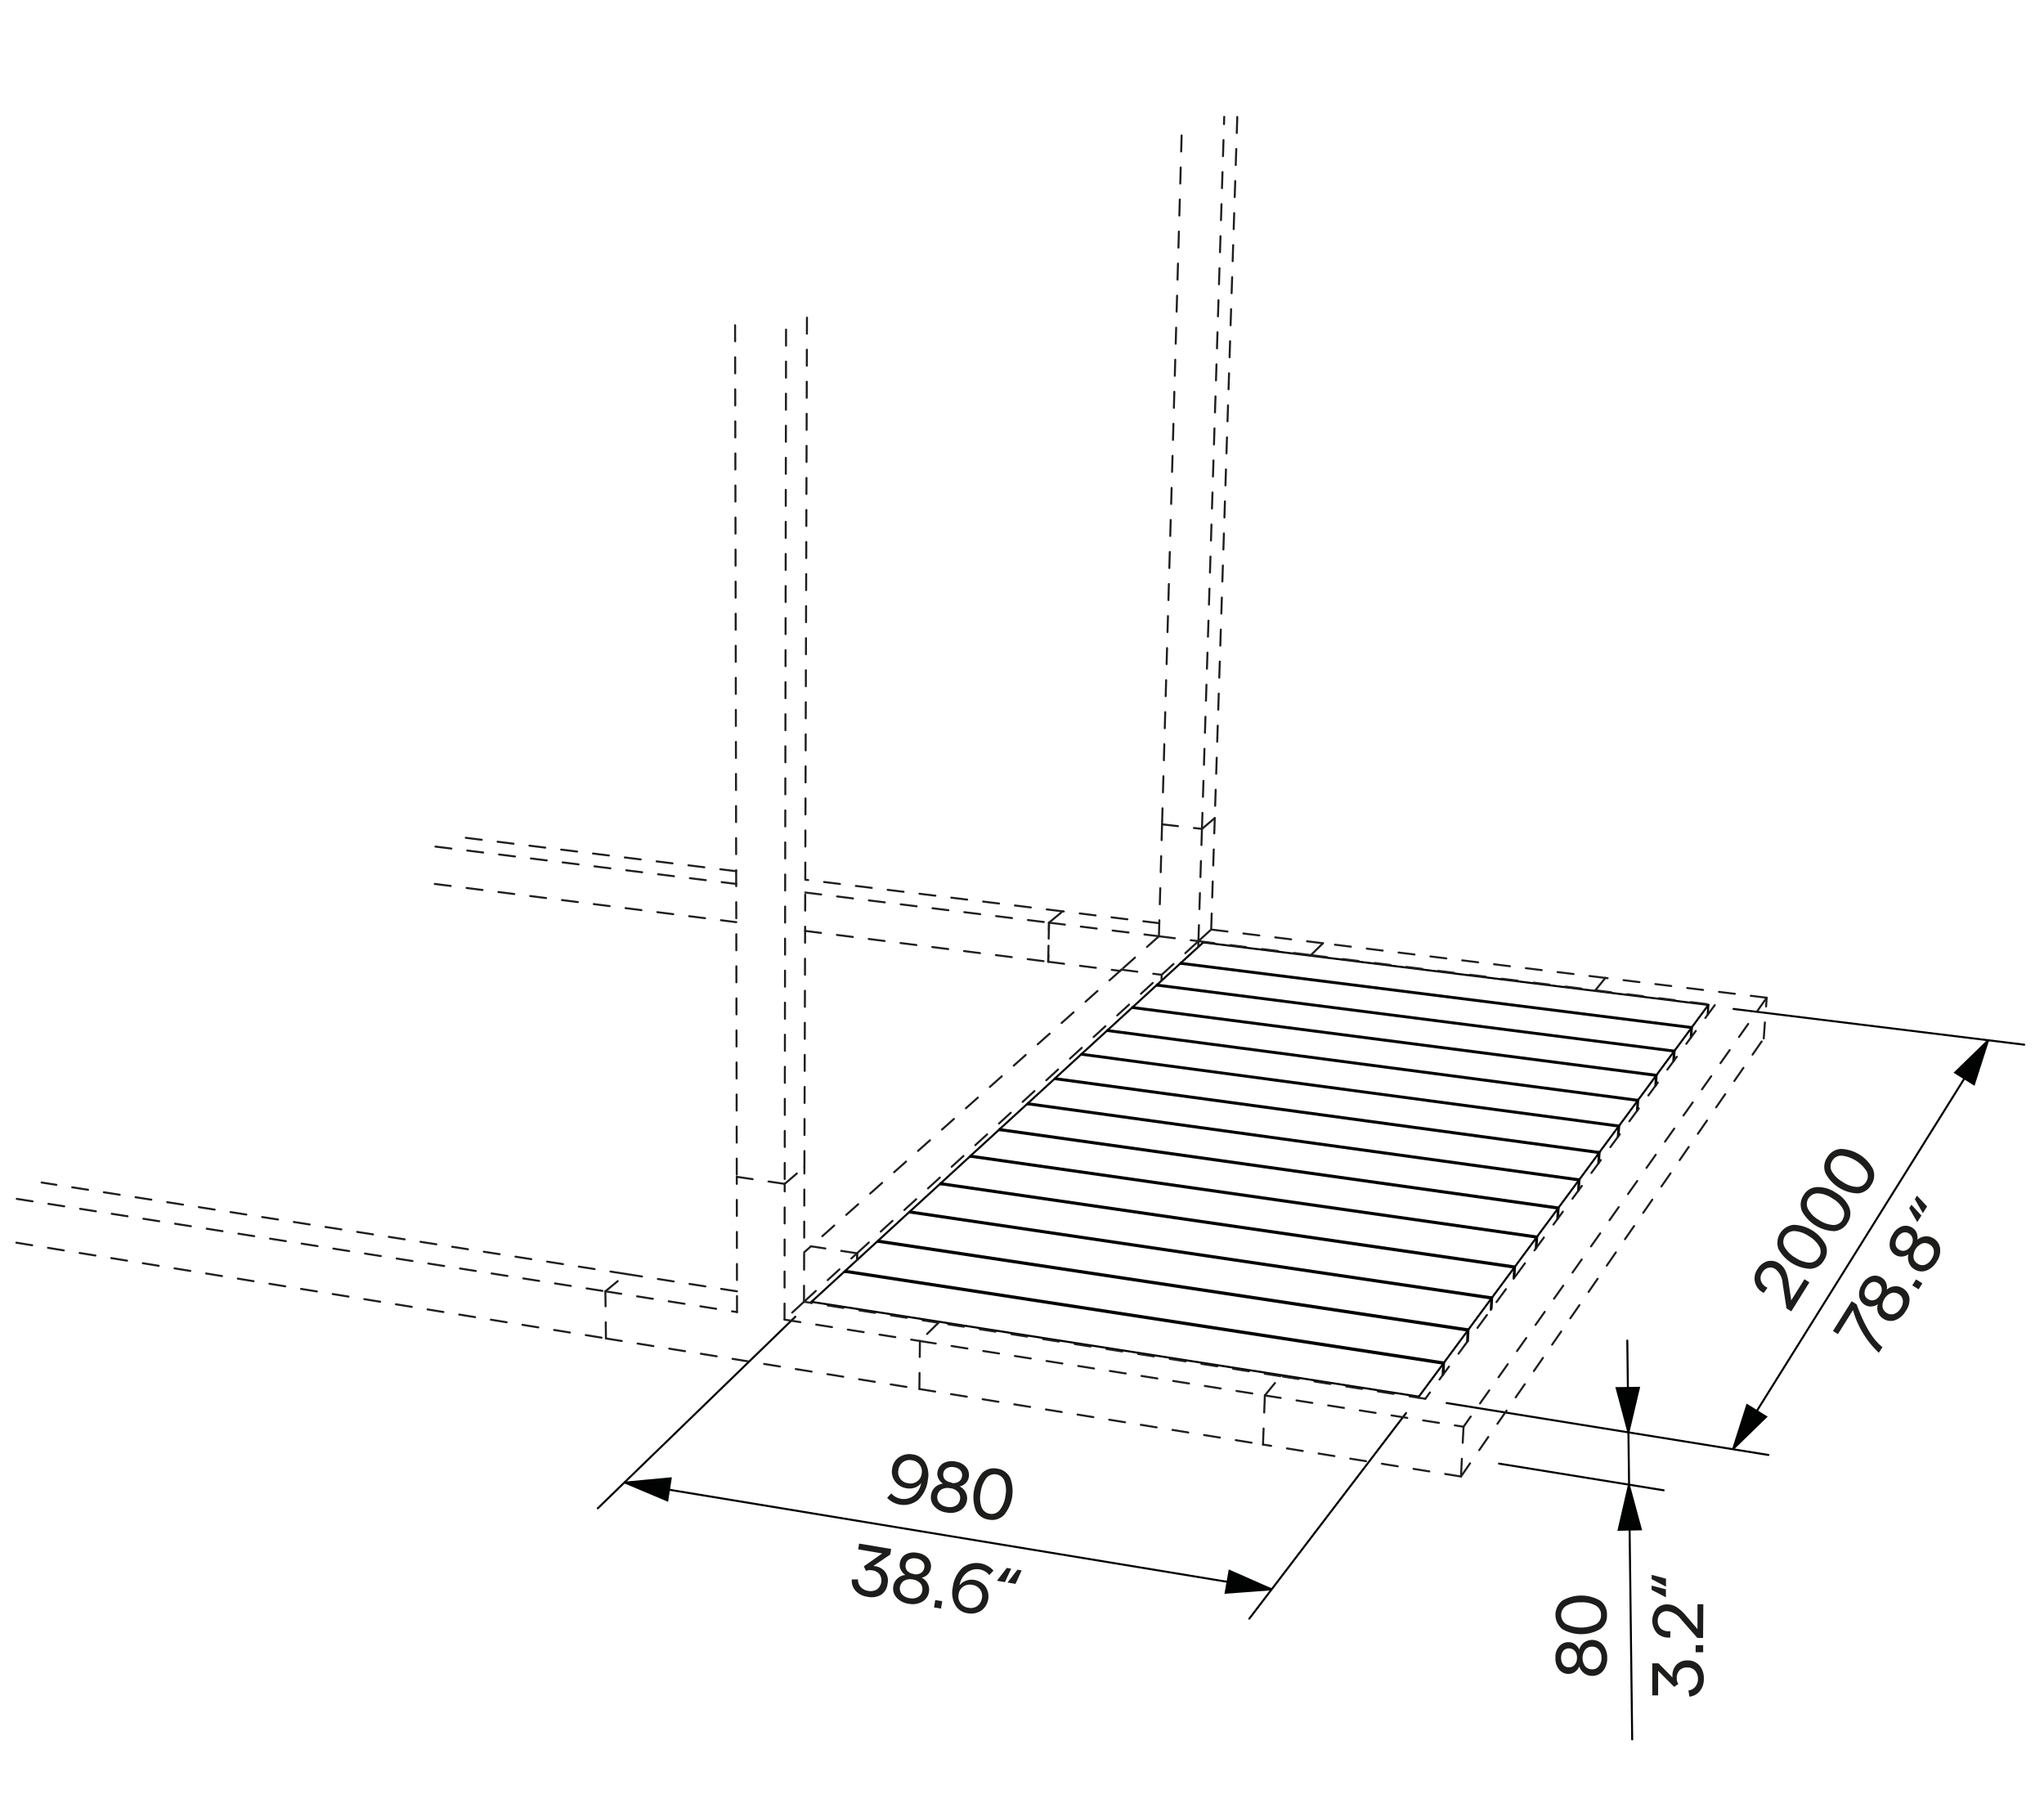 <svg id="Vrstva_1" data-name="Vrstva 1" xmlns="http://www.w3.org/2000/svg" viewBox="0 0 255.12 226.77">
  <defs>
    <style>
      .cls-1, .cls-2 {
        fill: none;
        stroke-linejoin: round;
      }

      .cls-1 {
        stroke: #010101;
      }

      .cls-1, .cls-2, .cls-3 {
        stroke-linecap: round;
        stroke-width: 0.25px;
      }

      .cls-2 {
        stroke: #1e1e1c;
        stroke-dasharray: 2 2;
      }

      .cls-3 {
        fill: #010202;
        stroke: #010202;
        stroke-miterlimit: 10;
      }

      .cls-4 {
        isolation: isolate;
      }

      .cls-5 {
        fill: #1d1d1b;
      }
    </style>
  </defs>
  <line class="cls-1" x1="78" y1="185" x2="158.62" y2="198.3"/>
  <line class="cls-1" x1="99.27" y1="164.32" x2="74.61" y2="188.23"/>
  <line class="cls-1" x1="175.5" y1="176.34" x2="155.93" y2="202"/>
  <line class="cls-1" x1="216.37" y1="125.91" x2="252.65" y2="130.37"/>
  <line class="cls-1" x1="216.33" y1="180.8" x2="248.16" y2="129.82"/>
  <line class="cls-1" x1="180.56" y1="175.09" x2="220.72" y2="181.57"/>
  <line class="cls-1" x1="207.65" y1="185.98" x2="187.1" y2="182.65"/>
  <line class="cls-1" x1="203.11" y1="167.29" x2="203.72" y2="217.07"/>
  <g>
    <line class="cls-1" x1="117.43" y1="147.65" x2="189.1" y2="158.05"/>
    <line class="cls-1" x1="138.25" y1="128.55" x2="204.47" y2="137.26"/>
    <line class="cls-1" x1="211.18" y1="128.18" x2="213.23" y2="125.41"/>
    <line class="cls-1" x1="213.23" y1="125.41" x2="213.14" y2="126.63"/>
    <line class="cls-1" x1="211.18" y1="128.18" x2="211.1" y2="129.41"/>
    <line class="cls-1" x1="147.39" y1="120.16" x2="147.39" y2="120.27"/>
    <line class="cls-1" x1="199.57" y1="143.89" x2="199.49" y2="145.2"/>
    <line class="cls-1" x1="197.14" y1="147.18" x2="197.06" y2="148.51"/>
    <line class="cls-1" x1="131.59" y1="134.66" x2="128.3" y2="137.68"/>
    <line class="cls-1" x1="128.3" y1="137.68" x2="128.29" y2="137.81"/>
    <line class="cls-1" x1="189.1" y1="158.05" x2="189.02" y2="159.44"/>
    <line class="cls-1" x1="121.03" y1="144.34" x2="117.43" y2="147.65"/>
    <line class="cls-1" x1="117.43" y1="147.65" x2="117.43" y2="147.79"/>
    <line class="cls-1" x1="204.47" y1="137.26" x2="204.39" y2="138.54"/>
    <line class="cls-1" x1="138.25" y1="128.55" x2="138.24" y2="128.67"/>
    <line class="cls-1" x1="121.16" y1="144.22" x2="191.86" y2="154.31"/>
    <line class="cls-1" x1="194.45" y1="150.82" x2="194.37" y2="152.16"/>
    <line class="cls-1" x1="191.86" y1="154.31" x2="191.78" y2="155.68"/>
    <line class="cls-1" x1="124.66" y1="141.02" x2="121.16" y2="144.22"/>
    <line class="cls-1" x1="121.16" y1="144.22" x2="121.16" y2="144.36"/>
    <line class="cls-1" x1="189.1" y1="158.05" x2="191.77" y2="154.44"/>
    <line class="cls-1" x1="202.01" y1="140.58" x2="134.91" y2="131.61"/>
    <line class="cls-1" x1="131.71" y1="134.55" x2="199.65" y2="143.77"/>
    <line class="cls-1" x1="180.14" y1="170.18" x2="105.37" y2="158.71"/>
    <line class="cls-1" x1="128.3" y1="137.68" x2="197.14" y2="147.18"/>
    <line class="cls-1" x1="177.09" y1="174.29" x2="180.14" y2="170.18"/>
    <line class="cls-1" x1="204.39" y1="137.37" x2="138.14" y2="128.65"/>
    <line class="cls-1" x1="202.1" y1="140.47" x2="204.39" y2="137.37"/>
    <line class="cls-1" x1="135.02" y1="131.51" x2="202.1" y2="140.47"/>
    <line class="cls-1" x1="197.05" y1="147.3" x2="128.18" y2="137.79"/>
    <line class="cls-1" x1="194.54" y1="150.69" x2="197.05" y2="147.3"/>
    <line class="cls-1" x1="124.78" y1="140.9" x2="194.54" y2="150.69"/>
    <line class="cls-1" x1="144.43" y1="122.88" x2="144.42" y2="122.99"/>
    <line class="cls-1" x1="209.01" y1="131.12" x2="208.93" y2="132.36"/>
    <line class="cls-1" x1="189" y1="158.19" x2="117.3" y2="147.77"/>
    <line class="cls-1" x1="186.24" y1="161.91" x2="189" y2="158.19"/>
    <line class="cls-1" x1="113.58" y1="151.18" x2="186.24" y2="161.91"/>
    <line class="cls-1" x1="186.14" y1="162.05" x2="113.44" y2="151.3"/>
    <line class="cls-1" x1="109.61" y1="154.82" x2="183.29" y2="165.9"/>
    <line class="cls-1" x1="183.19" y1="166.05" x2="109.47" y2="154.95"/>
    <line class="cls-1" x1="144.32" y1="122.98" x2="141.38" y2="125.68"/>
    <line class="cls-1" x1="206.77" y1="134.14" x2="206.69" y2="135.41"/>
    <line class="cls-1" x1="105.51" y1="158.58" x2="105.51" y2="158.74"/>
    <line class="cls-1" x1="180.24" y1="170.03" x2="180.17" y2="171.47"/>
    <line class="cls-1" x1="183.19" y1="166.05" x2="183.11" y2="167.47"/>
    <line class="cls-1" x1="141.38" y1="125.68" x2="141.38" y2="125.79"/>
    <line class="cls-1" x1="180.24" y1="170.03" x2="183.19" y2="166.05"/>
    <line class="cls-1" x1="105.51" y1="158.58" x2="180.24" y2="170.03"/>
    <line class="cls-1" x1="109.47" y1="154.95" x2="105.51" y2="158.58"/>
    <line class="cls-1" x1="208.93" y1="131.22" x2="144.32" y2="122.98"/>
    <line class="cls-1" x1="211.11" y1="128.28" x2="147.29" y2="120.26"/>
    <line class="cls-1" x1="209.01" y1="131.12" x2="211.11" y2="128.28"/>
    <line class="cls-1" x1="141.27" y1="125.78" x2="138.25" y2="128.55"/>
    <line class="cls-1" x1="206.69" y1="134.25" x2="206.61" y2="135.51"/>
    <line class="cls-1" x1="204.47" y1="137.26" x2="206.69" y2="134.25"/>
    <line class="cls-1" x1="191.77" y1="154.44" x2="191.69" y2="155.81"/>
    <line class="cls-1" x1="147.29" y1="120.26" x2="144.43" y2="122.88"/>
    <line class="cls-1" x1="213.23" y1="125.41" x2="150.18" y2="117.61"/>
    <line class="cls-1" x1="147.39" y1="120.16" x2="211.18" y2="128.18"/>
    <line class="cls-1" x1="150.18" y1="117.61" x2="147.39" y2="120.16"/>
    <line class="cls-1" x1="199.57" y1="143.89" x2="131.59" y2="134.66"/>
    <line class="cls-1" x1="197.14" y1="147.18" x2="199.57" y2="143.89"/>
    <line class="cls-1" x1="191.77" y1="154.44" x2="121.03" y2="144.34"/>
    <line class="cls-1" x1="206.69" y1="134.25" x2="141.27" y2="125.78"/>
    <line class="cls-1" x1="194.45" y1="150.82" x2="124.66" y2="141.02"/>
    <line class="cls-1" x1="191.86" y1="154.31" x2="194.45" y2="150.82"/>
    <line class="cls-1" x1="101.28" y1="162.46" x2="177.09" y2="174.29"/>
    <line class="cls-1" x1="199.65" y1="143.77" x2="202.01" y2="140.58"/>
    <line class="cls-1" x1="202.01" y1="140.58" x2="201.93" y2="141.88"/>
    <line class="cls-1" x1="199.65" y1="143.77" x2="199.57" y2="145.08"/>
    <line class="cls-1" x1="134.91" y1="131.61" x2="131.71" y2="134.55"/>
    <line class="cls-1" x1="131.71" y1="134.55" x2="131.71" y2="134.67"/>
    <line class="cls-1" x1="180.14" y1="170.18" x2="180.06" y2="171.62"/>
    <line class="cls-1" x1="177.09" y1="174.29" x2="177.08" y2="174.43"/>
    <line class="cls-1" x1="105.37" y1="158.71" x2="101.28" y2="162.46"/>
    <line class="cls-1" x1="101.28" y1="162.46" x2="101.28" y2="162.6"/>
    <line class="cls-1" x1="204.39" y1="137.37" x2="204.31" y2="138.65"/>
    <line class="cls-1" x1="144.43" y1="122.88" x2="209.01" y2="131.12"/>
    <line class="cls-1" x1="211.11" y1="128.28" x2="211.03" y2="129.51"/>
    <line class="cls-1" x1="141.38" y1="125.68" x2="206.77" y2="134.14"/>
    <line class="cls-1" x1="208.93" y1="131.22" x2="208.85" y2="132.47"/>
    <line class="cls-1" x1="206.77" y1="134.14" x2="208.93" y2="131.22"/>
    <line class="cls-1" x1="109.61" y1="154.82" x2="109.61" y2="154.97"/>
    <line class="cls-1" x1="113.44" y1="151.3" x2="109.61" y2="154.82"/>
    <line class="cls-1" x1="202.1" y1="140.47" x2="202.02" y2="141.76"/>
    <line class="cls-1" x1="138.14" y1="128.65" x2="135.02" y2="131.51"/>
    <line class="cls-1" x1="135.02" y1="131.51" x2="135.02" y2="131.63"/>
    <line class="cls-1" x1="183.29" y1="165.9" x2="183.22" y2="167.33"/>
    <line class="cls-1" x1="113.58" y1="151.18" x2="113.58" y2="151.32"/>
    <line class="cls-1" x1="117.3" y1="147.77" x2="113.58" y2="151.18"/>
    <line class="cls-1" x1="186.24" y1="161.91" x2="186.17" y2="163.32"/>
    <line class="cls-1" x1="189" y1="158.19" x2="188.92" y2="159.57"/>
    <line class="cls-1" x1="186.14" y1="162.05" x2="186.07" y2="163.46"/>
    <line class="cls-1" x1="183.29" y1="165.9" x2="186.14" y2="162.05"/>
    <line class="cls-1" x1="182.87" y1="167.8" x2="182.87" y2="167.8"/>
    <line class="cls-1" x1="124.78" y1="140.9" x2="124.78" y2="141.03"/>
    <line class="cls-1" x1="197.05" y1="147.3" x2="196.97" y2="148.63"/>
    <line class="cls-1" x1="128.18" y1="137.79" x2="124.78" y2="140.9"/>
    <line class="cls-1" x1="194.54" y1="150.69" x2="194.46" y2="152.04"/>
    <line class="cls-1" x1="106.97" y1="156.4" x2="106.97" y2="156.4"/>
    <line class="cls-1" x1="144.99" y1="121.65" x2="144.99" y2="121.65"/>
  </g>
  <g>
    <line class="cls-2" x1="145.04" y1="102.87" x2="147.53" y2="15.27"/>
    <g>
      <line class="cls-2" x1="117.13" y1="165.07" x2="100.35" y2="162.45"/>
      <line class="cls-2" x1="106.97" y1="156.4" x2="101.22" y2="155.53"/>
      <line class="cls-2" x1="100.35" y1="162.45" x2="100.4" y2="145.64"/>
      <line class="cls-2" x1="91.99" y1="163.74" x2="91.96" y2="146.86"/>
      <line class="cls-2" x1="177.9" y1="174.56" x2="159.83" y2="171.74"/>
      <line class="cls-2" x1="199.12" y1="123.58" x2="214.03" y2="125.43"/>
      <line class="cls-2" x1="214.03" y1="125.43" x2="177.9" y2="174.56"/>
      <line class="cls-2" x1="157.87" y1="174.14" x2="159.83" y2="171.74"/>
      <line class="cls-2" x1="157.87" y1="174.14" x2="182.67" y2="178.05"/>
      <line class="cls-2" x1="145.04" y1="102.87" x2="150.02" y2="103.44"/>
      <line class="cls-2" x1="139.97" y1="121.01" x2="144.99" y2="121.65"/>
      <line class="cls-2" x1="144.65" y1="116.84" x2="145.04" y2="102.87"/>
      <line class="cls-2" x1="106.97" y1="157.24" x2="106.97" y2="156.4"/>
      <line class="cls-2" x1="199.11" y1="123.67" x2="199.12" y2="123.58"/>
      <line class="cls-2" x1="145.04" y1="102.87" x2="145.04" y2="102.87"/>
      <line class="cls-2" x1="97.92" y1="164.68" x2="97.94" y2="147.74"/>
      <line class="cls-2" x1="97.92" y1="164.68" x2="114.82" y2="167.35"/>
      <line class="cls-2" x1="91.99" y1="161.15" x2="78.17" y2="158.99"/>
      <line class="cls-2" x1="101.22" y1="155.53" x2="100.37" y2="156.28"/>
      <line class="cls-2" x1="100.35" y1="162.45" x2="106.97" y2="156.4"/>
      <line class="cls-2" x1="97.94" y1="147.74" x2="100.4" y2="145.64"/>
      <line class="cls-2" x1="100.35" y1="162.45" x2="97.92" y2="164.68"/>
      <polyline class="cls-2" points="75.63 167.03 97.91 170.62 114.75 173.34"/>
      <line class="cls-2" x1="75.56" y1="161.15" x2="91.99" y2="163.74"/>
      <line class="cls-2" x1="91.96" y1="146.86" x2="97.94" y2="147.74"/>
      <line class="cls-2" x1="220.51" y1="124.51" x2="182.67" y2="178.05"/>
      <line class="cls-2" x1="199.12" y1="123.58" x2="200.37" y2="122.04"/>
      <line class="cls-2" x1="182.35" y1="184.26" x2="220.14" y2="129.59"/>
      <line class="cls-2" x1="157.64" y1="180.27" x2="157.87" y2="174.14"/>
      <line class="cls-2" x1="182.35" y1="184.26" x2="157.64" y2="180.27"/>
      <line class="cls-2" x1="182.67" y1="178.05" x2="182.35" y2="184.26"/>
      <line class="cls-2" x1="220.14" y1="129.59" x2="220.51" y2="124.51"/>
      <line class="cls-2" x1="220.51" y1="124.51" x2="200.37" y2="122.04"/>
      <line class="cls-2" x1="139.97" y1="121.01" x2="139.97" y2="121.01"/>
      <line class="cls-2" x1="130.83" y1="120.02" x2="139.8" y2="121.16"/>
      <line class="cls-2" x1="130.93" y1="115.14" x2="144.65" y2="116.84"/>
      <line class="cls-2" x1="149.56" y1="118.17" x2="149.58" y2="117.45"/>
      <line class="cls-2" x1="144.69" y1="115.21" x2="132.63" y2="113.73"/>
      <line class="cls-2" x1="144.99" y1="121.65" x2="149.58" y2="117.45"/>
      <line class="cls-2" x1="144.65" y1="116.84" x2="139.97" y2="121.01"/>
      <line class="cls-2" x1="130.93" y1="115.14" x2="130.83" y2="120.02"/>
      <line class="cls-2" x1="149.58" y1="117.45" x2="150.02" y2="103.44"/>
      <line class="cls-2" x1="149.58" y1="117.45" x2="163.62" y2="119.19"/>
      <line class="cls-2" x1="149.58" y1="117.45" x2="151.17" y2="116"/>
      <line class="cls-2" x1="144.65" y1="116.84" x2="149.58" y2="117.45"/>
      <line class="cls-2" x1="165.12" y1="117.71" x2="151.17" y2="116"/>
      <line class="cls-2" x1="151.17" y1="116" x2="151.62" y2="102.09"/>
      <line class="cls-2" x1="150.02" y1="103.44" x2="150.02" y2="103.44"/>
      <line class="cls-2" x1="117.13" y1="165.07" x2="114.82" y2="167.35"/>
      <line class="cls-2" x1="139.97" y1="121.01" x2="101.22" y2="155.53"/>
      <line class="cls-2" x1="75.63" y1="167.02" x2="75.56" y2="161.15"/>
      <line class="cls-2" x1="91.88" y1="108.72" x2="56.49" y2="104.35"/>
      <line class="cls-2" x1="100.51" y1="111.38" x2="130.93" y2="115.14"/>
      <line class="cls-2" x1="100.49" y1="116.17" x2="130.83" y2="120.02"/>
      <line class="cls-2" x1="130.83" y1="120.02" x2="130.93" y2="115.14"/>
      <line class="cls-2" x1="132.63" y1="113.73" x2="100.51" y2="109.78"/>
      <line class="cls-2" x1="106.97" y1="156.4" x2="144.99" y2="121.65"/>
      <line class="cls-2" x1="163.62" y1="119.19" x2="199.12" y2="123.58"/>
      <line class="cls-2" x1="106.97" y1="157.24" x2="106.97" y2="156.4"/>
      <line class="cls-2" x1="144.97" y1="122.38" x2="144.99" y2="121.65"/>
      <path class="cls-2" d="M54.35,105.65l37.54,4.66"/>
      <path class="cls-2" d="M54.27,110.31l37.63,4.77"/>
      <line class="cls-2" x1="130.93" y1="115.14" x2="132.63" y2="113.73"/>
      <line class="cls-2" x1="2.04" y1="155.08" x2="75.63" y2="167.02"/>
      <line class="cls-2" x1="78.17" y1="158.99" x2="5.19" y2="147.57"/>
      <line class="cls-2" x1="75.56" y1="161.15" x2="78.17" y2="158.99"/>
      <line class="cls-2" x1="2.09" y1="149.61" x2="75.56" y2="161.15"/>
      <line class="cls-2" x1="151.62" y1="102.09" x2="150.02" y2="103.44"/>
      <line class="cls-2" x1="98.11" y1="41.13" x2="97.94" y2="147.74"/>
      <line class="cls-2" x1="91.75" y1="40.59" x2="91.96" y2="146.86"/>
      <line class="cls-2" x1="100.4" y1="145.64" x2="100.72" y2="39.64"/>
      <line class="cls-2" x1="165.12" y1="117.71" x2="163.62" y2="119.19"/>
      <line class="cls-2" x1="200.37" y1="122.04" x2="165.12" y2="117.71"/>
      <line class="cls-2" x1="159.83" y1="171.74" x2="117.13" y2="165.07"/>
      <line class="cls-2" x1="114.82" y1="167.35" x2="157.87" y2="174.14"/>
      <line class="cls-2" x1="114.75" y1="173.34" x2="157.64" y2="180.27"/>
      <line class="cls-2" x1="114.75" y1="173.34" x2="114.82" y2="167.35"/>
      <line class="cls-2" x1="163.62" y1="119.27" x2="163.62" y2="119.19"/>
      <line class="cls-2" x1="150.02" y1="103.44" x2="152.8" y2="14.58"/>
      <line class="cls-2" x1="154.43" y1="14.6" x2="151.62" y2="102.09"/>
    </g>
  </g>
  <polyline class="cls-3" points="78.02 185.02 83.71 184.49 83.29 187.24 78.02 185.02"/>
  <g>
    <g class="cls-4">
      <path class="cls-5" d="M108.23,199.26a2.39,2.39,0,0,1-1.44-.74,1.85,1.85,0,0,1-.47-1.42h.78a1.26,1.26,0,0,0,.32.94,1.56,1.56,0,0,0,.94.49,1.51,1.51,0,0,0,1.09-.18,1.4,1.4,0,0,0,.34-1.88,1.43,1.43,0,0,0-1-.51,1.32,1.32,0,0,0-.71.08l-.26-.57,2.29-1.61-3-.51.12-.72,4,.67-.12.7L109,195.43a1.94,1.94,0,0,1,1.44.68,1.82,1.82,0,0,1,.34,1.53A1.86,1.86,0,0,1,110,199,2.36,2.36,0,0,1,108.23,199.26Z"/>
      <path class="cls-5" d="M113.42,200.14a2.45,2.45,0,0,1-1.52-.78,1.64,1.64,0,0,1-.39-1.45A1.56,1.56,0,0,1,112,197a1.66,1.66,0,0,1,1-.45,1.64,1.64,0,0,1-.57-.66,1.25,1.25,0,0,1-.12-.8A1.49,1.49,0,0,1,113,194a2.15,2.15,0,0,1,1.51-.21,2.08,2.08,0,0,1,1.33.68,1.53,1.53,0,0,1,.34,1.27,1.4,1.4,0,0,1-.38.73,1.54,1.54,0,0,1-.76.42,1.68,1.68,0,0,1,.75.74,1.57,1.57,0,0,1,.16,1,1.69,1.69,0,0,1-.84,1.25A2.42,2.42,0,0,1,113.42,200.14Zm.11-.7a1.53,1.53,0,0,0,1.06-.15,1,1,0,0,0,.52-.78,1.09,1.09,0,0,0-.23-.91,1.55,1.55,0,0,0-.95-.49,1.58,1.58,0,0,0-1.08.15,1.14,1.14,0,0,0-.28,1.69A1.55,1.55,0,0,0,113.53,199.44Zm.52-3a1.19,1.19,0,0,0,.87-.13.92.92,0,0,0,.44-.65.85.85,0,0,0-.19-.76,1.24,1.24,0,0,0-.79-.41,1.37,1.37,0,0,0-.92.12.85.85,0,0,0-.42.66.89.89,0,0,0,.2.76A1.31,1.31,0,0,0,114.05,196.42Z"/>
      <path class="cls-5" d="M116.73,199.68l.87.14-.15.92-.87-.14Z"/>
      <path class="cls-5" d="M121.49,197.15A2.16,2.16,0,0,1,123,198a2.2,2.2,0,0,1-.53,3,2.33,2.33,0,0,1-1.72.32,2.08,2.08,0,0,1-1.54-1.06,3.2,3.2,0,0,1-.29-2.17,4,4,0,0,1,1.23-2.46A2.86,2.86,0,0,1,124,196l-.52.56a2,2,0,0,0-2.82-.28,2.51,2.51,0,0,0-.9,1.57,1.65,1.65,0,0,1,.77-.57A1.89,1.89,0,0,1,121.49,197.15Zm-1.6,2.92a1.45,1.45,0,0,0,1,.57,1.41,1.41,0,0,0,1.09-.22,1.48,1.48,0,0,0,.58-1,1.34,1.34,0,0,0-.24-1.07,1.4,1.4,0,0,0-1-.57,1.44,1.44,0,0,0-1.1.22,1.38,1.38,0,0,0-.57.94A1.41,1.41,0,0,0,119.89,200.07Z"/>
      <path class="cls-5" d="M126.21,195.76l-.78,1.68-1-.17,1.23-1.6Zm1.31.22-.77,1.68-1-.17,1.24-1.6Z"/>
    </g>
    <g class="cls-4">
      <path class="cls-5" d="M113.19,185.73a2.14,2.14,0,0,1-1.47-.86,2,2,0,0,1-.36-1.62,2,2,0,0,1,.89-1.42,2.33,2.33,0,0,1,1.72-.32,2.08,2.08,0,0,1,1.54,1.06,3.2,3.2,0,0,1,.29,2.17,4,4,0,0,1-1.23,2.46,2.86,2.86,0,0,1-3.84-.28l.51-.56a2.08,2.08,0,0,0,2.83.28,2.51,2.51,0,0,0,.9-1.57,1.58,1.58,0,0,1-.77.57A1.92,1.92,0,0,1,113.19,185.73Zm1.61-2.92a1.42,1.42,0,0,0-1-.58,1.41,1.41,0,0,0-1.09.23,1.44,1.44,0,0,0-.58,1,1.37,1.37,0,0,0,.23,1.07,1.45,1.45,0,0,0,1,.57,1.4,1.4,0,0,0,1.09-.22,1.36,1.36,0,0,0,.58-.94A1.41,1.41,0,0,0,114.8,182.81Z"/>
      <path class="cls-5" d="M118.13,188.75a2.45,2.45,0,0,1-1.52-.78,1.65,1.65,0,0,1-.39-1.45,1.62,1.62,0,0,1,.48-.92,1.79,1.79,0,0,1,1-.45,1.55,1.55,0,0,1-.57-.65,1.26,1.26,0,0,1-.12-.8,1.53,1.53,0,0,1,.73-1.1,2.21,2.21,0,0,1,1.51-.21,2.14,2.14,0,0,1,1.33.69,1.48,1.48,0,0,1,.33,1.27,1.31,1.31,0,0,1-.37.73,1.54,1.54,0,0,1-.76.42,1.68,1.68,0,0,1,.75.74,1.57,1.57,0,0,1,.16,1,1.72,1.72,0,0,1-.84,1.25A2.42,2.42,0,0,1,118.13,188.75Zm.11-.7a1.53,1.53,0,0,0,1.06-.15,1.06,1.06,0,0,0,.52-.78,1.09,1.09,0,0,0-.23-.91,1.53,1.53,0,0,0-1-.49,1.56,1.56,0,0,0-1.07.15,1.14,1.14,0,0,0-.28,1.69A1.61,1.61,0,0,0,118.24,188.05Zm.52-3a1.2,1.2,0,0,0,.87-.13.92.92,0,0,0,.44-.65.91.91,0,0,0-.19-.77,1.27,1.27,0,0,0-.79-.4,1.34,1.34,0,0,0-.91.12.87.87,0,0,0-.44.65.94.94,0,0,0,.21.77A1.37,1.37,0,0,0,118.76,185Z"/>
      <path class="cls-5" d="M123.41,189.64a2.07,2.07,0,0,1-1.62-1.16,4.72,4.72,0,0,1,.78-4.64,2.07,2.07,0,0,1,1.91-.56,2.1,2.1,0,0,1,1.61,1.16,4.7,4.7,0,0,1-.78,4.63A2.08,2.08,0,0,1,123.41,189.64Zm.12-.73a1.28,1.28,0,0,0,1.25-.47,3.38,3.38,0,0,0,.7-1.72,3.43,3.43,0,0,0-.1-1.87,1.27,1.27,0,0,0-1-.85,1.31,1.31,0,0,0-1.27.46,3.59,3.59,0,0,0-.7,1.74,3.39,3.39,0,0,0,.1,1.86A1.3,1.3,0,0,0,123.53,188.91Z"/>
    </g>
  </g>
  <g>
    <g class="cls-4">
      <path class="cls-5" d="M234.51,168.82a11.56,11.56,0,0,1-3.23-5.33l-1.88,3-.62-.39,2.33-3.71.62.38q1.46,4,3.23,5.34Z"/>
      <path class="cls-5" d="M237.84,163.64a2.49,2.49,0,0,1-1.3,1.11,1.66,1.66,0,0,1-1.49-.19,1.62,1.62,0,0,1-.66-.8,1.63,1.63,0,0,1,0-1,1.62,1.62,0,0,1-.83.28,1.28,1.28,0,0,1-.79-.2,1.47,1.47,0,0,1-.72-1.09,2.18,2.18,0,0,1,.38-1.48,2.09,2.09,0,0,1,1.14-1,1.5,1.5,0,0,1,1.3.18,1.29,1.29,0,0,1,.53.62,1.52,1.52,0,0,1,.1.87,1.66,1.66,0,0,1,1-.42,1.58,1.58,0,0,1,1,.25,1.73,1.73,0,0,1,.83,1.25A2.43,2.43,0,0,1,237.84,163.64Zm-3.2-2a1.22,1.22,0,0,0,.22-.85.93.93,0,0,0-.44-.66.89.89,0,0,0-.77-.12,1.26,1.26,0,0,0-.68.58,1.3,1.3,0,0,0-.24.89.85.85,0,0,0,.44.65.93.93,0,0,0,.79.1A1.35,1.35,0,0,0,234.64,161.64Zm2.59,1.63a1.5,1.5,0,0,0,.27-1,1,1,0,0,0-.52-.77,1.07,1.07,0,0,0-.93-.13,1.53,1.53,0,0,0-.82.69,1.6,1.6,0,0,0-.27,1,1.08,1.08,0,0,0,.52.78,1.07,1.07,0,0,0,.93.13A1.58,1.58,0,0,0,237.23,163.27Z"/>
      <path class="cls-5" d="M238.68,160.41l.47-.75.79.49-.47.75Z"/>
      <path class="cls-5" d="M241.71,157.46a2.49,2.49,0,0,1-1.3,1.11,1.66,1.66,0,0,1-1.49-.19,1.57,1.57,0,0,1-.66-.8,1.7,1.7,0,0,1-.06-1.05,1.55,1.55,0,0,1-.82.28,1.33,1.33,0,0,1-.79-.19,1.52,1.52,0,0,1-.73-1.1,2.26,2.26,0,0,1,.39-1.48,2.09,2.09,0,0,1,1.14-1,1.5,1.5,0,0,1,1.3.18,1.27,1.27,0,0,1,.53.63,1.56,1.56,0,0,1,.1.86,1.66,1.66,0,0,1,1-.42,1.61,1.61,0,0,1,1,.25,1.69,1.69,0,0,1,.83,1.25A2.37,2.37,0,0,1,241.71,157.46Zm-3.2-2a1.22,1.22,0,0,0,.22-.85,1,1,0,0,0-.44-.66.91.91,0,0,0-.78-.12,1.33,1.33,0,0,0-.68.58,1.36,1.36,0,0,0-.23.89.83.83,0,0,0,.44.65.91.91,0,0,0,.78.1A1.29,1.29,0,0,0,238.51,155.46Zm2.59,1.63a1.48,1.48,0,0,0,.27-1,1,1,0,0,0-.52-.78,1.07,1.07,0,0,0-.93-.13,1.77,1.77,0,0,0-1.09,1.74,1.05,1.05,0,0,0,.52.78,1.07,1.07,0,0,0,.93.13A1.58,1.58,0,0,0,241.1,157.09Z"/>
      <path class="cls-5" d="M238.57,150.34l1.25,1.35-.52.83-1-1.75Zm.7-1.13,1.26,1.35-.53.84-1-1.75Z"/>
    </g>
    <g class="cls-4">
      <path class="cls-5" d="M223.58,163.65l-.6-.37-.48-3.09a2.45,2.45,0,0,0-.9-1.81,1.14,1.14,0,0,0-.9-.17,1.27,1.27,0,0,0-.73.58,1.22,1.22,0,0,0-.17,1.08,1.46,1.46,0,0,0,.81.83l-.47.65a2,2,0,0,1-.79-2.95,2.17,2.17,0,0,1,1.23-1,1.8,1.8,0,0,1,1.46.25,2.16,2.16,0,0,1,.78.88,5.15,5.15,0,0,1,.42,1.52l.33,2.22,1.65-2.63.62.39Z"/>
      <path class="cls-5" d="M227.65,157.29a2.06,2.06,0,0,1-1.68,1.05,4.75,4.75,0,0,1-4-2.49,2.27,2.27,0,0,1,1.9-3,4.68,4.68,0,0,1,4,2.5A2.06,2.06,0,0,1,227.65,157.29Zm-.62-.39a1.31,1.31,0,0,0,.05-1.34,3.54,3.54,0,0,0-1.33-1.31,3.6,3.6,0,0,0-1.76-.62,1.35,1.35,0,0,0-1.24,2,3.52,3.52,0,0,0,1.34,1.32,3.57,3.57,0,0,0,1.75.62A1.32,1.32,0,0,0,227,156.9Z"/>
      <path class="cls-5" d="M230.6,152.58a2.07,2.07,0,0,1-1.69,1.06,4.77,4.77,0,0,1-4-2.5,2.08,2.08,0,0,1,.22-2,2,2,0,0,1,1.68-1,3.94,3.94,0,0,1,2.33.71,3.9,3.9,0,0,1,1.65,1.78A2.06,2.06,0,0,1,230.6,152.58Zm-.63-.39a1.27,1.27,0,0,0,.05-1.33,3.37,3.37,0,0,0-1.32-1.31,3.41,3.41,0,0,0-1.76-.62,1.33,1.33,0,0,0-1.24,2,3.49,3.49,0,0,0,1.33,1.32,3.6,3.6,0,0,0,1.76.62A1.28,1.28,0,0,0,230,152.19Z"/>
      <path class="cls-5" d="M233.54,147.88a2.08,2.08,0,0,1-1.68,1.05,4.73,4.73,0,0,1-4-2.5,2.06,2.06,0,0,1,.21-2,2.09,2.09,0,0,1,1.69-1.05,4.7,4.7,0,0,1,4,2.49A2.07,2.07,0,0,1,233.54,147.88Zm-.62-.4a1.29,1.29,0,0,0,.05-1.33,4.28,4.28,0,0,0-3.09-1.93,1.27,1.27,0,0,0-1.18.62,1.31,1.31,0,0,0-.06,1.35A3.58,3.58,0,0,0,230,147.5a3.38,3.38,0,0,0,1.75.62A1.28,1.28,0,0,0,232.92,147.48Z"/>
    </g>
  </g>
  <g>
    <g>
      <path class="cls-5" d="M200.6,206.87a2.48,2.48,0,0,1-.5,1.63,1.71,1.71,0,0,1-1.37.64,1.64,1.64,0,0,1-1-.32,1.73,1.73,0,0,1-.61-.86,1.65,1.65,0,0,1-.54.68,1.32,1.32,0,0,1-.78.25,1.48,1.48,0,0,1-1.2-.54,2.19,2.19,0,0,1-.46-1.45,2,2,0,0,1,.45-1.42,1.49,1.49,0,0,1,1.19-.55,1.32,1.32,0,0,1,.78.25,1.5,1.5,0,0,1,.55.67,1.68,1.68,0,0,1,.6-.87,1.74,1.74,0,0,1,2.34.28A2.4,2.4,0,0,1,200.6,206.87Zm-3.77,0a1.25,1.25,0,0,0-.27-.84,1,1,0,0,0-.73-.32.88.88,0,0,0-.72.32,1.31,1.31,0,0,0-.26.85,1.34,1.34,0,0,0,.27.88.9.9,0,0,0,.73.31.89.89,0,0,0,.71-.34A1.28,1.28,0,0,0,196.83,206.89Zm3.06,0a1.51,1.51,0,0,0-.33-1,1.09,1.09,0,0,0-.86-.38,1.06,1.06,0,0,0-.85.39,1.79,1.79,0,0,0,0,2.06,1.09,1.09,0,0,0,.86.38,1,1,0,0,0,.85-.39A1.56,1.56,0,0,0,199.89,206.88Z"/>
      <path class="cls-5" d="M200.57,201.52a2,2,0,0,1-.86,1.79,4.73,4.73,0,0,1-4.7,0,2.27,2.27,0,0,1,0-3.57,4.73,4.73,0,0,1,4.7,0A2.07,2.07,0,0,1,200.57,201.52Zm-.74,0a1.28,1.28,0,0,0-.67-1.16,3.48,3.48,0,0,0-1.82-.4,3.6,3.6,0,0,0-1.82.42,1.35,1.35,0,0,0,0,2.33,4.34,4.34,0,0,0,3.64,0A1.26,1.26,0,0,0,199.83,201.53Z"/>
    </g>
    <g>
      <path class="cls-5" d="M212.66,209.47a2.31,2.31,0,0,1-.48,1.54,1.87,1.87,0,0,1-1.32.72l-.12-.78a1.26,1.26,0,0,0,.87-.47,1.6,1.6,0,0,0,.32-1,1.51,1.51,0,0,0-.37-1,1.24,1.24,0,0,0-.95-.39,1.27,1.27,0,0,0-1,.37,1.45,1.45,0,0,0-.33,1,1.29,1.29,0,0,0,.2.69l-.52.36-2-2v3.06h-.73l0-4H207l1.76,1.78a2,2,0,0,1,.42-1.53,1.86,1.86,0,0,1,1.45-.61,1.92,1.92,0,0,1,1.48.62A2.42,2.42,0,0,1,212.66,209.47Z"/>
      <path class="cls-5" d="M211.64,206.19v-.88h.94v.88Z"/>
      <path class="cls-5" d="M212.57,204.41h-.71l-2.06-2.35a2.48,2.48,0,0,0-1.73-1,1.16,1.16,0,0,0-.85.34,1.21,1.21,0,0,0-.31.88,1.24,1.24,0,0,0,.43,1,1.47,1.47,0,0,0,1.14.27l0,.8a2.08,2.08,0,0,1-1.62-.5,2.35,2.35,0,0,1-.12-3.06,1.75,1.75,0,0,1,1.37-.57,2.18,2.18,0,0,1,1.13.32,5.45,5.45,0,0,1,1.17,1.06l1.46,1.7v-3.1h.73Z"/>
      <path class="cls-5" d="M206.15,196.53l1.79.48v1l-1.79-.94Zm0,1.34,1.78.47v1l-1.79-.94Z"/>
    </g>
  </g>
  <polyline class="cls-3" points="158.69 198.34 152.98 198.76 153.46 196.03 158.69 198.34"/>
  <polyline class="cls-3" points="203.31 185.33 204.8 190.85 202.03 190.91 203.31 185.33"/>
  <polyline class="cls-3" points="203.25 178.75 201.78 173.23 204.56 173.19 203.25 178.75"/>
  <polyline class="cls-3" points="216.33 180.8 218.07 175.35 220.43 176.81 216.33 180.8"/>
  <polyline class="cls-3" points="248.13 129.86 246.38 135.31 244.03 133.85 248.13 129.86"/>
</svg>
